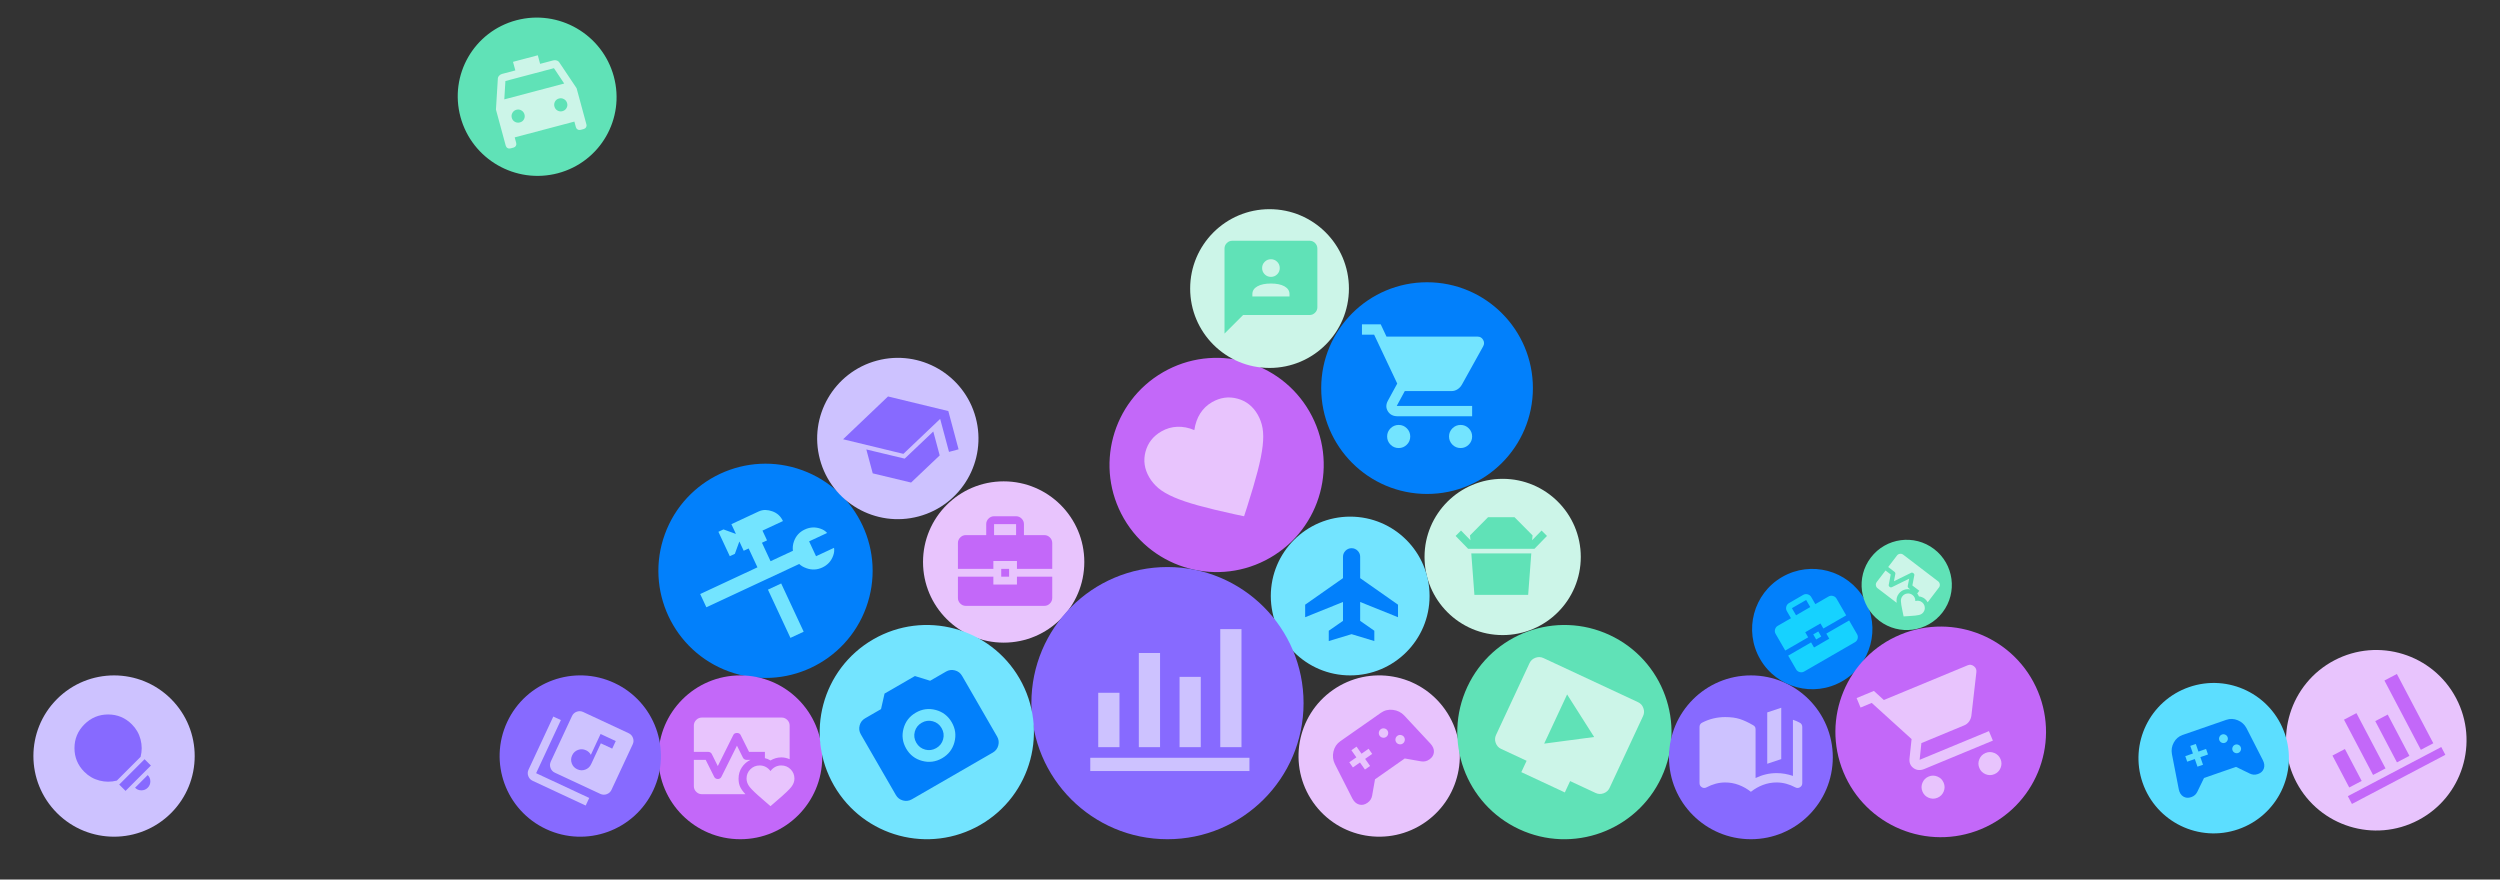 <svg width="992" height="349" viewBox="0 0 992 349" fill="none" xmlns="http://www.w3.org/2000/svg">
<rect x="0" y="0" width="992" height="349" fill="#333333" stroke="none"/>
<circle cx="566.255" cy="154" r="42" fill="#0280FB"/>
<mask id="mask0_258_614" style="mask-type:alpha" maskUnits="userSpaceOnUse" x="537" y="123" width="60" height="60">
<rect x="537.518" y="123.79" width="58.947" height="58.947" fill="#D9D9D9"/>
</mask>
<g mask="url(#mask0_258_614)">
<path d="M554.989 177.783C553.726 177.783 552.647 177.334 551.753 176.434C550.86 175.535 550.413 174.453 550.413 173.19C550.413 171.927 550.863 170.848 551.762 169.954C552.662 169.061 553.743 168.614 555.006 168.614C556.27 168.614 557.348 169.064 558.242 169.964C559.135 170.863 559.582 171.944 559.582 173.208C559.582 174.471 559.133 175.549 558.233 176.443C557.333 177.337 556.252 177.783 554.989 177.783ZM579.551 177.783C578.287 177.783 577.209 177.334 576.315 176.434C575.421 175.535 574.974 174.453 574.974 173.19C574.974 171.927 575.424 170.848 576.324 169.954C577.223 169.061 578.305 168.614 579.568 168.614C580.831 168.614 581.91 169.064 582.803 169.964C583.697 170.863 584.144 171.944 584.144 173.208C584.144 174.471 583.694 175.549 582.795 176.443C581.895 177.337 580.813 177.783 579.551 177.783ZM550.167 133.573H586.357C587.298 133.573 588.014 133.999 588.504 134.852C588.995 135.705 589.001 136.561 588.524 137.421L580.091 152.608C579.641 153.4 579.05 154.027 578.318 154.491C577.587 154.955 576.786 155.187 575.916 155.187H557.413L554.22 161.082H584.144V165.175H554.588C552.828 165.175 551.539 164.524 550.72 163.221C549.901 161.917 549.894 160.522 550.7 159.035L554.424 152.199L545.255 132.795H540.424V128.702H547.875L550.167 133.573Z" fill="#73E4FF"/>
</g>
<circle cx="547.255" cy="299.999" r="32" transform="rotate(-35 547.255 299.999)" fill="#E8C4FD"/>
<path d="M542.592 318.57C541.51 319.327 540.409 319.549 539.289 319.236C538.168 318.923 537.268 318.109 536.589 316.795L529.676 303.17C528.899 301.607 528.711 299.956 529.111 298.216C529.511 296.476 530.418 295.112 531.831 294.122L547.953 282.833C549.366 281.844 550.959 281.458 552.73 281.677C554.502 281.896 555.989 282.638 557.192 283.903L567.606 295.077C568.608 296.165 569.065 297.289 568.976 298.449C568.887 299.609 568.302 300.567 567.22 301.325C566.65 301.724 566.085 301.977 565.525 302.084C564.965 302.19 564.417 302.196 563.881 302.102L557.409 300.961L545.605 309.225L544.464 315.698C544.37 316.234 544.177 316.746 543.885 317.236C543.593 317.726 543.162 318.171 542.592 318.57ZM556.641 295.025C557.059 294.733 557.313 294.33 557.404 293.816C557.494 293.302 557.393 292.836 557.101 292.419C556.809 292.002 556.406 291.748 555.892 291.657C555.378 291.566 554.912 291.667 554.495 291.96C554.078 292.252 553.824 292.655 553.733 293.169C553.642 293.683 553.743 294.149 554.035 294.566C554.327 294.983 554.731 295.237 555.245 295.328C555.759 295.418 556.224 295.318 556.641 295.025ZM550.049 292.407C550.466 292.115 550.72 291.712 550.811 291.198C550.902 290.684 550.801 290.218 550.508 289.801C550.216 289.384 549.813 289.13 549.299 289.039C548.785 288.948 548.319 289.049 547.902 289.341C547.485 289.633 547.231 290.037 547.14 290.551C547.05 291.065 547.151 291.53 547.443 291.948C547.735 292.365 548.138 292.619 548.652 292.71C549.166 292.8 549.632 292.699 550.049 292.407ZM541.606 305.363L543.65 303.932L541.682 301.121L544.493 299.153L543.061 297.11L540.251 299.077L538.283 296.267L536.239 297.698L538.207 300.509L535.397 302.476L536.828 304.52L539.638 302.552L541.606 305.363Z" fill="#C368F9"/>
<circle cx="620.755" cy="290.501" r="42.5" transform="rotate(25 620.755 290.501)" fill="#60E2B7"/>
<mask id="mask1_258_614" style="mask-type:alpha" maskUnits="userSpaceOnUse" x="582" y="250" width="80" height="80">
<rect x="607.32" y="250.505" width="59.649" height="59.649" transform="rotate(25 607.32 250.505)" fill="#D9D9D9"/>
</mask>
<g mask="url(#mask1_258_614)">
<path d="M612.726 295.075L632.557 292.439L621.829 275.553L612.726 295.075ZM603.658 306.386L605.759 301.881L595.622 297.155C594.609 296.682 593.903 295.9 593.505 294.808C593.108 293.716 593.146 292.663 593.619 291.65L606.923 263.118C607.396 262.105 608.178 261.399 609.27 261.001C610.362 260.604 611.414 260.642 612.428 261.114L649.97 278.62C650.983 279.093 651.689 279.875 652.087 280.967C652.484 282.059 652.446 283.112 651.973 284.125L638.669 312.657C638.196 313.671 637.414 314.376 636.322 314.774C635.23 315.171 634.177 315.133 633.164 314.661L623.028 309.934L620.927 314.439L603.658 306.386Z" fill="#CCF5E8"/>
</g>
<circle cx="398.255" cy="223" r="32" fill="#E8C4FD"/>
<mask id="mask2_258_614" style="mask-type:alpha" maskUnits="userSpaceOnUse" x="376" y="201" width="46" height="46">
<rect x="376.36" y="201.105" width="44.912" height="44.912" fill="#D9D9D9"/>
</mask>
<g mask="url(#mask2_258_614)">
<path d="M383.222 240.404C382.38 240.404 381.649 240.094 381.031 239.476C380.412 238.857 380.103 238.127 380.103 237.285V228.833H394.169V231.951H403.526V228.833H417.53V237.285C417.53 238.127 417.22 238.857 416.602 239.476C415.983 240.094 415.253 240.404 414.411 240.404H383.222ZM397.288 228.833V225.714H400.407V228.833H397.288ZM380.103 225.714V215.453C380.103 214.61 380.412 213.88 381.031 213.261C381.649 212.643 382.38 212.334 383.222 212.334H391.331V207.967C391.331 207.125 391.64 206.395 392.259 205.776C392.877 205.157 393.608 204.848 394.45 204.848H403.183C404.025 204.848 404.755 205.157 405.374 205.776C405.992 206.395 406.302 207.125 406.302 207.967V212.334H414.411C415.253 212.334 415.983 212.643 416.602 213.261C417.22 213.88 417.53 214.61 417.53 215.453V225.714H403.526V222.595H394.169V225.714H380.103ZM394.45 212.334H403.183V207.967H394.45V212.334Z" fill="#C368F9"/>
</g>
<circle cx="482.755" cy="184.499" r="42.5" transform="rotate(-30 482.755 184.499)" fill="#C368F9"/>
<mask id="mask3_258_614" style="mask-type:alpha" maskUnits="userSpaceOnUse" x="441" y="144" width="83" height="83">
<rect x="441.741" y="174.601" width="59.649" height="59.649" transform="rotate(-30 441.741 174.601)" fill="#D9D9D9"/>
</mask>
<g mask="url(#mask3_258_614)">
<path d="M493.645 204.853L489.829 204.043C484.119 202.796 479.33 201.639 475.461 200.572C471.593 199.505 468.371 198.412 465.795 197.292C463.219 196.173 461.179 194.979 459.674 193.712C458.169 192.444 456.94 190.985 455.987 189.335C454.096 186.059 453.615 182.685 454.544 179.215C455.475 175.744 457.566 173.07 460.818 171.192C462.803 170.046 464.919 169.43 467.166 169.345C469.412 169.26 471.66 169.7 473.907 170.666C474.297 168.082 475.082 165.867 476.264 164.02C477.446 162.174 478.994 160.698 480.907 159.594C484.16 157.716 487.521 157.242 490.992 158.172C494.463 159.102 497.144 161.205 499.035 164.481C499.988 166.132 500.637 167.925 500.982 169.863C501.327 171.799 501.341 174.163 501.022 176.954C500.704 179.744 500.04 183.081 499.03 186.965C498.02 190.848 496.627 195.575 494.852 201.144L493.645 204.853Z" fill="#E8C4FD"/>
</g>
<circle cx="596.255" cy="221" r="31" fill="#CCF5E8"/>
<mask id="mask4_258_614" style="mask-type:alpha" maskUnits="userSpaceOnUse" x="573" y="199" width="45" height="45">
<rect x="573.957" y="199.79" width="43.509" height="43.509" fill="#D9D9D9"/>
</mask>
<g mask="url(#mask4_258_614)">
<path d="M582.553 217.767L577.582 212.661L579.727 210.516L583.474 214.353L583.293 212.449L590.454 205.228H600.968L608.129 212.449L607.948 214.353L611.695 210.516L613.84 212.661L608.869 217.767H582.553ZM585.046 236.047L583.806 219.58H607.616L606.377 236.047H585.046Z" fill="#60E2B7"/>
</g>
<ellipse cx="31.451" cy="31.451" rx="31.451" ry="31.451" transform="matrix(0.967 -0.256 0.262 0.965 174.49 16.086)" fill="#60E2B7"/>
<mask id="mask5_258_614" style="mask-type:alpha" maskUnits="userSpaceOnUse" x="185" y="12" width="55" height="55">
<rect width="44.142" height="44.142" transform="matrix(0.967 -0.256 0.262 0.965 185.627 23.414)" fill="#D9D9D9"/>
</mask>
<g mask="url(#mask5_258_614)">
<path d="M204.232 54.513L204.826 56.702C204.94 57.121 204.893 57.51 204.686 57.869C204.479 58.227 204.166 58.462 203.746 58.573L202.56 58.887C202.141 58.998 201.75 58.949 201.389 58.741C201.028 58.532 200.791 58.218 200.677 57.8L196.791 43.481L197.535 31.361C197.531 30.877 197.691 30.448 198.017 30.077C198.343 29.705 198.75 29.455 199.238 29.326L204.483 27.938L203.56 24.536L213.399 21.933L214.322 25.336L219.508 23.964C219.996 23.835 220.476 23.851 220.946 24.012C221.416 24.172 221.772 24.464 222.014 24.886L228.797 35.014L232.683 49.333C232.797 49.752 232.75 50.141 232.543 50.5C232.336 50.858 232.023 51.093 231.603 51.204L230.388 51.526C229.968 51.637 229.578 51.588 229.217 51.38C228.856 51.171 228.618 50.858 228.505 50.439L227.91 48.249L204.232 54.513ZM200.107 39.432L223.874 33.146L219.808 27.055L200.545 32.151L200.107 39.432ZM206.298 48.576C207.003 48.389 207.53 47.991 207.879 47.381C208.227 46.771 208.307 46.121 208.12 45.431C207.928 44.724 207.523 44.187 206.904 43.821C206.286 43.454 205.631 43.362 204.94 43.545C204.232 43.732 203.697 44.138 203.335 44.762C202.973 45.387 202.888 46.051 203.079 46.756C203.271 47.461 203.678 47.987 204.302 48.335C204.927 48.682 205.592 48.763 206.298 48.576ZM223.167 44.114C223.875 43.926 224.411 43.526 224.775 42.911C225.14 42.297 225.228 41.645 225.041 40.954C224.849 40.248 224.439 39.712 223.811 39.348C223.182 38.984 222.515 38.896 221.809 39.083C221.103 39.269 220.577 39.673 220.232 40.292C219.887 40.913 219.81 41.575 220.001 42.28C220.192 42.985 220.595 43.512 221.209 43.862C221.823 44.213 222.476 44.297 223.167 44.114Z" fill="#CCF5E8"/>
</g>
<circle cx="303.755" cy="226.5" r="42.5" transform="rotate(20 303.755 226.5)" fill="#0280FB"/>
<mask id="mask6_258_614" style="mask-type:alpha" maskUnits="userSpaceOnUse" x="266" y="187" width="77" height="78">
<rect x="286.885" y="187.828" width="59.649" height="59.649" transform="rotate(20 286.885 187.828)" fill="#D9D9D9"/>
</mask>
<g mask="url(#mask6_258_614)">
<path d="M313.642 253.109L304.717 233.97L309.973 231.519L318.898 250.658L313.642 253.109ZM280.284 240.968L277.833 235.712L300.556 225.116L297.065 217.63L295.101 218.545L293.38 214.856L291.595 219.76L289.578 220.701L285.059 211.012L287.077 210.071L292.02 211.87L290.213 207.995L300.938 202.993C301.893 202.548 302.829 202.337 303.746 202.363C304.663 202.388 305.588 202.57 306.522 202.91C307.456 203.25 308.271 203.738 308.965 204.373C309.66 205.007 310.23 205.802 310.676 206.758L302.553 210.546L304.36 214.422L302.342 215.362L305.759 222.689L314.626 218.555C314.541 217.981 314.532 217.368 314.601 216.716C314.668 216.065 314.82 215.415 315.056 214.766C315.836 212.625 317.265 211.07 319.344 210.101C321.424 209.131 323.534 209.036 325.675 209.815C326.259 210.028 326.754 210.274 327.159 210.553C327.564 210.833 327.91 211.143 328.198 211.482L321.057 214.812L323.805 220.706L330.946 217.376C331.025 217.845 331.04 218.339 330.99 218.858C330.941 219.376 330.811 219.928 330.598 220.512C329.819 222.652 328.389 224.208 326.31 225.177C324.231 226.147 322.121 226.242 319.98 225.463C319.357 225.236 318.816 224.988 318.355 224.718C317.895 224.447 317.487 224.136 317.129 223.786L280.284 240.968Z" fill="#73E4FF"/>
</g>
<circle cx="535.755" cy="236.5" r="31.5" fill="#73E4FF"/>
<mask id="mask7_258_614" style="mask-type:alpha" maskUnits="userSpaceOnUse" x="514" y="213" width="45" height="46">
<rect x="514.202" y="213.842" width="44.211" height="44.211" fill="#D9D9D9"/>
</mask>
<g mask="url(#mask7_258_614)">
<path d="M527.25 254.368V250.285L532.9 246.355V238.864L517.886 244.912V239.939L532.9 229.408V220.934C532.9 220.003 533.235 219.202 533.905 218.532C534.575 217.861 535.376 217.526 536.308 217.526C537.239 217.526 538.04 217.861 538.71 218.532C539.38 219.202 539.715 220.003 539.715 220.934V229.408L554.729 239.939V244.912L539.715 238.864V246.355L545.334 250.285V254.368L536.308 251.636L527.25 254.368Z" fill="#0280FB"/>
</g>
<circle cx="293.755" cy="300.5" r="32.5" fill="#C368F9"/>
<mask id="mask8_258_614" style="mask-type:alpha" maskUnits="userSpaceOnUse" x="271" y="277" width="47" height="46">
<rect x="271.518" y="277.123" width="45.614" height="45.614" fill="#D9D9D9"/>
</mask>
<g mask="url(#mask8_258_614)">
<path d="M275.319 298.346V287.893C275.319 287.038 275.633 286.296 276.261 285.667C276.89 285.039 277.632 284.725 278.487 284.725H310.163C311.018 284.725 311.76 285.039 312.389 285.667C313.017 286.296 313.331 287.038 313.331 287.893V301.26C312.792 301.017 312.246 300.835 311.692 300.714C311.137 300.592 310.575 300.532 310.005 300.532C309.255 300.532 308.516 300.637 307.787 300.848C307.059 301.06 306.373 301.36 305.729 301.751C305.38 301.529 305.026 301.345 304.668 301.197C304.308 301.049 303.923 300.928 303.511 300.833V298.346H297.223L293.85 291.599C293.713 291.324 293.512 291.129 293.248 291.013C292.984 290.897 292.71 290.839 292.424 290.839C292.139 290.839 291.865 290.897 291.601 291.013C291.337 291.129 291.136 291.324 290.999 291.599L284.822 303.984L282.446 299.201C282.309 298.916 282.109 298.702 281.844 298.56C281.581 298.417 281.306 298.346 281.021 298.346H275.319ZM278.487 315.134C277.632 315.134 276.89 314.82 276.261 314.192C275.633 313.564 275.319 312.822 275.319 311.967V301.513H280.023L283.397 308.261C283.534 308.546 283.735 308.759 283.999 308.902C284.263 309.045 284.537 309.116 284.822 309.116C285.107 309.116 285.382 309.045 285.646 308.902C285.91 308.759 286.11 308.546 286.248 308.261L292.424 295.875L294.8 300.658C294.937 300.922 295.125 301.126 295.362 301.268C295.6 301.411 295.856 301.493 296.131 301.513H297.809C296.395 302.168 295.249 303.156 294.373 304.476C293.496 305.795 293.058 307.289 293.058 308.958C293.058 310.288 293.288 311.415 293.747 312.339C294.206 313.263 294.89 314.195 295.798 315.134H278.487ZM301.452 303.731C302.308 303.731 303.099 303.921 303.828 304.301C304.557 304.681 305.19 305.236 305.729 305.964C306.267 305.236 306.901 304.681 307.629 304.301C308.358 303.921 309.15 303.731 310.005 303.731C311.462 303.731 312.697 304.238 313.711 305.251C314.725 306.265 315.231 307.5 315.231 308.958C315.231 310.098 314.82 311.199 313.996 312.26C313.173 313.321 311.367 315.039 308.579 317.415L305.729 319.886L302.878 317.415C300.09 315.039 298.285 313.321 297.461 312.26C296.637 311.199 296.226 310.098 296.226 308.958C296.226 307.5 296.732 306.265 297.746 305.251C298.76 304.238 299.995 303.731 301.452 303.731Z" fill="#E8C4FD"/>
</g>
<circle cx="463.255" cy="279" r="54" fill="#876AFF"/>
<path d="M432.623 305.947V300.684H495.781V305.947H432.623ZM435.781 296.473V274.895H444.203V296.473H435.781ZM451.886 296.473V259.105H460.308V296.473H451.886ZM468.045 296.473V268.579H476.465V296.473H468.045ZM484.202 296.473V249.631H492.623V296.473H484.202Z" fill="#CDC2FF"/>
<circle cx="503.755" cy="114.5" r="31.5" fill="#CCF5E8"/>
<mask id="mask9_258_614" style="mask-type:alpha" maskUnits="userSpaceOnUse" x="482" y="91" width="45" height="46">
<rect x="482.202" y="91.842" width="44.211" height="44.211" fill="#D9D9D9"/>
</mask>
<g mask="url(#mask9_258_614)">
<path d="M496.939 117.632H511.676V116.711C511.676 115.401 511.016 114.372 509.696 113.625C508.376 112.878 506.579 112.505 504.308 112.505C502.036 112.505 500.24 112.878 498.919 113.625C497.599 114.372 496.939 115.401 496.939 116.711V117.632ZM504.308 109.864C505.28 109.864 506.106 109.524 506.787 108.843C507.467 108.163 507.808 107.336 507.808 106.364C507.808 105.392 507.467 104.566 506.787 103.885C506.106 103.204 505.28 102.864 504.308 102.864C503.335 102.864 502.509 103.204 501.829 103.885C501.148 104.566 500.808 105.392 500.808 106.364C500.808 107.336 501.148 108.163 501.829 108.843C502.509 109.524 503.335 109.864 504.308 109.864ZM485.886 132.368V98.597C485.886 97.768 486.191 97.049 486.8 96.44C487.409 95.831 488.128 95.526 488.957 95.526H519.658C520.487 95.526 521.206 95.831 521.815 96.44C522.424 97.049 522.729 97.768 522.729 98.597V121.93C522.729 122.759 522.424 123.478 521.815 124.087C521.206 124.696 520.487 125 519.658 125H493.255L485.886 132.368Z" fill="#60E2B7"/>
</g>
<circle cx="367.755" cy="290.499" r="42.5" transform="rotate(-30 367.755 290.499)" fill="#73E4FF"/>
<path d="M373.833 300.861C376.344 299.411 377.971 297.3 378.714 294.528C379.457 291.755 379.103 289.113 377.654 286.602C376.204 284.091 374.093 282.464 371.32 281.721C368.547 280.978 365.905 281.331 363.394 282.781C360.883 284.231 359.256 286.342 358.513 289.115C357.77 291.887 358.124 294.529 359.573 297.041C361.023 299.552 363.134 301.179 365.907 301.922C368.68 302.665 371.322 302.311 373.833 300.861ZM371.513 296.843C370.107 297.655 368.638 297.856 367.106 297.446C365.575 297.035 364.403 296.127 363.591 294.721C362.779 293.315 362.579 291.846 362.989 290.314C363.399 288.783 364.308 287.611 365.714 286.799C367.12 285.987 368.589 285.786 370.121 286.197C371.652 286.607 372.824 287.515 373.636 288.922C374.448 290.328 374.648 291.797 374.238 293.328C373.828 294.86 372.919 296.032 371.513 296.843ZM361.821 317.171C360.716 317.809 359.543 317.962 358.302 317.629C357.061 317.297 356.121 316.578 355.484 315.473L341.565 291.366C340.927 290.261 340.775 289.088 341.107 287.847C341.44 286.606 342.159 285.667 343.264 285.029L349.592 281.375L350.988 275.212L363.042 268.253L369.078 270.125L375.406 266.471C376.511 265.833 377.684 265.681 378.925 266.013C380.166 266.346 381.106 267.064 381.744 268.169L395.662 292.276C396.3 293.381 396.452 294.554 396.12 295.795C395.787 297.036 395.068 297.976 393.964 298.614L361.821 317.171Z" fill="#0280FB"/>
<circle cx="230.255" cy="300" r="32" transform="rotate(25 230.255 300)" fill="#876AFF"/>
<path d="M229.037 305.24C230.091 305.732 231.151 305.783 232.218 305.395C233.284 305.007 234.063 304.286 234.555 303.232L238.415 294.953L242.931 297.059L244.335 294.049L238.314 291.241L234.453 299.52C234.244 299.117 233.981 298.765 233.663 298.464C233.345 298.163 232.973 297.913 232.546 297.714C231.493 297.223 230.433 297.171 229.366 297.56C228.299 297.948 227.52 298.669 227.029 299.723C226.537 300.776 226.486 301.836 226.874 302.903C227.262 303.97 227.983 304.749 229.037 305.24ZM220.158 306.597C219.33 306.211 218.759 305.586 218.444 304.722C218.129 303.857 218.165 303.011 218.551 302.183L226.974 284.121C227.36 283.293 227.985 282.722 228.85 282.407C229.714 282.092 230.56 282.128 231.388 282.514L249.451 290.937C250.279 291.323 250.85 291.948 251.164 292.813C251.479 293.677 251.443 294.523 251.057 295.351L242.635 313.414C242.249 314.241 241.623 314.813 240.759 315.127C239.894 315.442 239.048 315.406 238.22 315.02L220.158 306.597ZM211.329 309.811C210.502 309.425 209.93 308.799 209.616 307.935C209.301 307.071 209.337 306.224 209.723 305.397L219.549 284.324L222.56 285.727L212.733 306.8L233.806 316.627L232.402 319.637L211.329 309.811Z" fill="#CDC2FF"/>
<circle cx="45.255" cy="300" r="32" transform="rotate(-45 45.255 300)" fill="#CDC2FF"/>
<mask id="mask10_258_614" style="mask-type:alpha" maskUnits="userSpaceOnUse" x="15" y="269" width="62" height="62">
<rect x="15.879" y="300" width="42.667" height="42.667" transform="rotate(-45 15.879 300)" fill="#D9D9D9"/>
</mask>
<g mask="url(#mask10_258_614)">
<path d="M58.62 312.571C57.929 313.263 57.091 313.608 56.106 313.608C55.121 313.608 54.283 313.263 53.592 312.571L58.62 307.543C59.312 308.234 59.657 309.073 59.657 310.057C59.657 311.042 59.312 311.88 58.62 312.571ZM49.821 313.828L47.306 311.314L57.363 301.258L59.877 303.772L49.821 313.828ZM46.364 309.743C44.059 310.33 41.76 310.324 39.465 309.727C37.171 309.13 35.176 307.983 33.479 306.286C30.86 303.667 29.55 300.524 29.55 296.858C29.55 293.191 30.86 290.049 33.479 287.43C36.097 284.811 39.24 283.501 42.907 283.501C46.573 283.501 49.716 284.811 52.335 287.43C54.032 289.127 55.179 291.122 55.776 293.417C56.373 295.711 56.378 298.01 55.792 300.315L46.364 309.743Z" fill="#876AFF"/>
</g>
<circle cx="356.255" cy="174" r="32" transform="rotate(-15 356.255 174)" fill="#CDC2FF"/>
<mask id="mask11_258_614" style="mask-type:alpha" maskUnits="userSpaceOnUse" x="328" y="145" width="58" height="59">
<rect x="328.064" y="157.725" width="47.158" height="47.158" transform="rotate(-15 328.064 157.725)" fill="#D9D9D9"/>
</mask>
<g mask="url(#mask11_258_614)">
<path d="M376.567 179.31L373.058 166.214L358.468 180.091L334.539 174.297L352.365 157.316L376.294 163.109L380.363 178.293L376.567 179.31ZM361.519 191.479L346.301 187.826L343.758 178.337L358.977 181.989L370.33 171.217L372.873 180.707L361.519 191.479Z" fill="#876AFF"/>
</g>
<circle cx="694.755" cy="300.5" r="32.5" fill="#876AFF"/>
<mask id="mask12_258_614" style="mask-type:alpha" maskUnits="userSpaceOnUse" x="672" y="277" width="45" height="45">
<rect x="672.518" y="277.123" width="44.474" height="44.474" fill="#D9D9D9"/>
</mask>
<g mask="url(#mask12_258_614)">
<path d="M694.755 314.185C693.273 313.011 691.667 312.1 689.937 311.452C688.208 310.803 686.417 310.479 684.563 310.479C683.266 310.479 681.992 310.649 680.742 310.988C679.491 311.328 678.294 311.807 677.151 312.424C676.503 312.764 675.877 312.749 675.275 312.378C674.673 312.007 674.372 311.467 674.372 310.757V288.427C674.372 288.087 674.457 287.763 674.626 287.454C674.796 287.145 675.051 286.914 675.391 286.759C676.811 286.018 678.294 285.462 679.838 285.092C681.382 284.721 682.957 284.536 684.563 284.536C686.849 284.536 688.795 284.798 690.401 285.323C692.007 285.848 693.736 286.651 695.589 287.732C695.929 287.918 696.184 288.134 696.354 288.381C696.523 288.628 696.608 288.952 696.608 289.354V308.718C697.967 308.07 699.334 307.583 700.708 307.259C702.083 306.935 703.496 306.773 704.947 306.773C706.059 306.773 707.148 306.865 708.213 307.051C709.279 307.236 710.352 307.514 711.433 307.884V285.601C711.896 285.756 712.352 285.926 712.8 286.111C713.247 286.296 713.688 286.512 714.12 286.759C714.46 286.914 714.714 287.145 714.884 287.454C715.054 287.763 715.139 288.087 715.139 288.427V310.757C715.139 311.467 714.838 312.007 714.236 312.378C713.634 312.749 713.008 312.764 712.36 312.424C711.217 311.807 710.02 311.328 708.769 310.988C707.518 310.649 706.244 310.479 704.947 310.479C703.094 310.479 701.303 310.803 699.573 311.452C697.844 312.1 696.238 313.011 694.755 314.185ZM701.241 303.066V282.683L706.8 280.83V301.213L701.241 303.066Z" fill="#CDC2FF"/>
</g>
<circle cx="942.908" cy="293.735" r="35.812" transform="rotate(-27.738 942.908 293.735)" fill="#E8C4FD"/>
<path d="M933.246 319.007L931.621 315.918L968.693 296.424L970.317 299.513L933.246 319.007ZM932.175 312.472L925.515 299.806L930.458 297.207L937.118 309.873L932.175 312.472ZM941.628 307.501L930.094 285.567L935.037 282.968L946.572 304.902L941.628 307.501ZM951.113 302.513L942.503 286.14L947.445 283.541L956.055 299.914L951.113 302.513ZM960.597 297.526L946.138 270.032L951.081 267.432L965.54 294.927L960.597 297.526Z" fill="#C368F9"/>
<circle cx="719.103" cy="249.614" r="23.874" transform="rotate(-30 719.103 249.614)" fill="#0280FB"/>
<mask id="mask13_258_614" style="mask-type:alpha" maskUnits="userSpaceOnUse" x="696" y="226" width="47" height="47">
<rect x="696.789" y="243.634" width="33.508" height="33.508" transform="rotate(-30 696.789 243.634)" fill="#D9D9D9"/>
</mask>
<g mask="url(#mask13_258_614)">
<path d="M715.882 266.466C715.338 266.78 714.751 266.853 714.12 266.684C713.49 266.515 713.018 266.158 712.703 265.614L709.551 260.153L718.639 254.906L719.802 256.921L725.848 253.43L724.685 251.415L733.733 246.192L736.886 251.652C737.2 252.197 737.272 252.784 737.104 253.414C736.935 254.045 736.578 254.517 736.034 254.831L715.882 266.466ZM720.654 253.742L719.491 251.727L721.506 250.564L722.669 252.579L720.654 253.742ZM708.387 258.138L704.559 251.508C704.245 250.964 704.172 250.377 704.341 249.746C704.51 249.116 704.867 248.643 705.411 248.329L710.65 245.304L709.022 242.483C708.707 241.939 708.635 241.352 708.804 240.721C708.973 240.091 709.329 239.618 709.873 239.304L715.516 236.047C716.06 235.733 716.647 235.66 717.278 235.829C717.908 235.998 718.38 236.354 718.694 236.898L720.323 239.72L725.563 236.695C726.107 236.38 726.694 236.308 727.325 236.477C727.955 236.646 728.427 237.002 728.741 237.546L732.569 244.176L723.521 249.4L722.358 247.385L716.312 250.875L717.476 252.891L708.387 258.138ZM712.666 244.141L718.308 240.883L716.679 238.062L711.037 241.32L712.666 244.141Z" fill="#16D2FF"/>
</g>
<circle cx="756.588" cy="232.098" r="17.906" transform="rotate(37.358 756.588 232.098)" fill="#60E2B7"/>
<mask id="mask14_258_614" style="mask-type:alpha" maskUnits="userSpaceOnUse" x="739" y="214" width="36" height="36">
<rect x="754.665" y="214.426" width="25.131" height="25.131" transform="rotate(37.358 754.665 214.426)" fill="#D9D9D9"/>
</mask>
<g mask="url(#mask14_258_614)">
<path d="M749.234 224.991L752.729 220.414C753.015 220.039 753.401 219.819 753.886 219.754C754.371 219.689 754.801 219.799 755.175 220.085L769.047 230.675C769.422 230.961 769.641 231.347 769.707 231.832C769.772 232.317 769.661 232.747 769.375 233.121L764.906 238.975C764.752 238.689 764.573 238.426 764.371 238.188C764.169 237.949 763.943 237.735 763.693 237.544C763.365 237.294 763.006 237.093 762.616 236.942C762.227 236.791 761.826 236.693 761.413 236.649C761.335 236.435 761.241 236.236 761.134 236.051C761.026 235.866 760.898 235.684 760.749 235.505L761.58 234.416L758.827 232.314L759.605 228.232C759.637 228.066 759.614 227.913 759.537 227.774C759.461 227.635 759.36 227.518 759.235 227.422C759.11 227.327 758.971 227.261 758.816 227.223C758.662 227.186 758.508 227.204 758.357 227.279L751.511 230.637L752.07 227.749C752.105 227.578 752.088 227.417 752.02 227.266C751.953 227.116 751.856 226.993 751.731 226.897L749.234 224.991ZM745.009 233.402C744.635 233.116 744.415 232.731 744.349 232.246C744.285 231.76 744.395 231.331 744.681 230.956L748.176 226.378L750.236 227.951L749.457 232.033C749.422 232.204 749.438 232.365 749.506 232.516C749.574 232.666 749.671 232.789 749.796 232.885C749.92 232.98 750.064 233.04 750.228 233.066C750.391 233.092 750.55 233.066 750.706 232.987L757.551 229.628L756.993 232.517C756.964 232.678 756.978 232.83 757.035 232.972C757.091 233.114 757.176 233.235 757.289 233.336L758.024 233.897C757.186 233.711 756.354 233.76 755.529 234.045C754.704 234.33 754.013 234.838 753.455 235.569C753.01 236.151 752.734 236.722 752.626 237.28C752.519 237.838 752.507 238.474 752.59 239.19L745.009 233.402ZM758.878 236.086C759.253 236.372 759.536 236.72 759.728 237.13C759.92 237.54 760.012 237.995 760.005 238.494C760.484 238.355 760.947 238.324 761.393 238.401C761.839 238.478 762.249 238.659 762.624 238.945C763.262 239.432 763.634 240.067 763.739 240.85C763.844 241.633 763.653 242.343 763.165 242.981C762.784 243.481 762.236 243.825 761.52 244.015C760.805 244.204 759.44 244.353 757.425 244.461L755.35 244.59L754.928 242.555C754.501 240.583 754.285 239.227 754.279 238.487C754.273 237.747 754.461 237.127 754.842 236.628C755.329 235.989 755.964 235.618 756.747 235.513C757.53 235.408 758.24 235.599 758.878 236.086Z" fill="#CCF5E8"/>
</g>
<circle cx="770.075" cy="290.411" r="41.78" transform="rotate(-22.503 770.075 290.411)" fill="#C368F9"/>
<mask id="mask15_258_614" style="mask-type:alpha" maskUnits="userSpaceOnUse" x="732" y="251" width="77" height="77">
<rect x="732.163" y="273.588" width="58.639" height="58.639" transform="rotate(-22.503 732.163 273.588)" fill="#D9D9D9"/>
</mask>
<g mask="url(#mask15_258_614)">
<path d="M768.776 316.558C767.615 317.039 766.453 317.036 765.289 316.55C764.125 316.064 763.303 315.24 762.822 314.079C762.341 312.918 762.344 311.756 762.83 310.592C763.316 309.428 764.14 308.606 765.301 308.125C766.462 307.644 767.624 307.647 768.788 308.133C769.952 308.62 770.774 309.443 771.255 310.604C771.736 311.765 771.733 312.928 771.247 314.091C770.76 315.255 769.937 316.077 768.776 316.558ZM791.349 307.207C790.188 307.688 789.025 307.685 787.861 307.199C786.697 306.713 785.875 305.889 785.394 304.728C784.913 303.567 784.916 302.405 785.403 301.241C785.889 300.077 786.713 299.255 787.874 298.774C789.035 298.293 790.197 298.296 791.361 298.782C792.524 299.269 793.347 300.092 793.828 301.253C794.309 302.414 794.306 303.576 793.82 304.74C793.333 305.904 792.509 306.726 791.349 307.207ZM747.513 277.763L780.772 263.985C781.637 263.627 782.457 263.746 783.233 264.344C784.008 264.941 784.34 265.725 784.229 266.697L782.26 283.864C782.148 284.764 781.844 285.565 781.348 286.27C780.853 286.975 780.205 287.493 779.405 287.824L762.401 294.869L761.71 301.502L789.211 290.109L790.77 293.871L763.608 305.124C761.99 305.794 760.557 305.686 759.308 304.8C758.06 303.914 757.522 302.634 757.696 300.961L758.517 293.261L742.702 278.919L738.263 280.758L736.704 276.996L743.552 274.159L747.513 277.763Z" fill="#E8C4FD"/>
</g>
<circle cx="878.392" cy="300.844" r="29.843" transform="rotate(-19.101 878.392 300.844)" fill="#5CDEFF"/>
<path d="M869.466 316.31C868.302 316.713 867.258 316.631 866.333 316.063C865.408 315.496 864.809 314.536 864.535 313.184L861.815 299.197C861.518 297.597 861.771 296.068 862.574 294.61C863.377 293.152 864.539 292.159 866.06 291.633L883.403 285.627C884.924 285.1 886.451 285.161 887.984 285.81C889.517 286.459 890.661 287.505 891.417 288.946L897.903 301.629C898.524 302.861 898.647 303.985 898.271 305.003C897.895 306.021 897.125 306.731 895.961 307.134C895.347 307.347 894.776 307.429 894.246 307.382C893.717 307.334 893.224 307.2 892.767 306.978L887.254 304.301L874.556 308.698L871.879 314.212C871.657 314.668 871.353 315.079 870.966 315.444C870.58 315.809 870.079 316.097 869.466 316.31ZM888.082 298.782C888.531 298.626 888.862 298.329 889.074 297.892C889.287 297.454 889.315 297.01 889.16 296.561C889.005 296.112 888.708 295.782 888.27 295.569C887.832 295.356 887.389 295.328 886.94 295.483C886.491 295.639 886.16 295.935 885.948 296.373C885.735 296.811 885.706 297.255 885.862 297.704C886.017 298.152 886.314 298.483 886.752 298.696C887.19 298.908 887.633 298.937 888.082 298.782ZM882.838 294.749C883.287 294.594 883.618 294.297 883.83 293.859C884.043 293.421 884.071 292.978 883.916 292.529C883.76 292.08 883.464 291.749 883.026 291.537C882.588 291.324 882.145 291.295 881.696 291.451C881.247 291.606 880.916 291.903 880.703 292.341C880.491 292.779 880.462 293.222 880.618 293.671C880.773 294.12 881.07 294.451 881.508 294.663C881.946 294.876 882.389 294.904 882.838 294.749ZM871.956 304.212L874.155 303.451L873.108 300.427L876.131 299.38L875.369 297.182L872.346 298.229L871.299 295.205L869.1 295.967L870.147 298.99L867.124 300.037L867.885 302.236L870.908 301.189L871.956 304.212Z" fill="#0280FB"/>
</svg>
